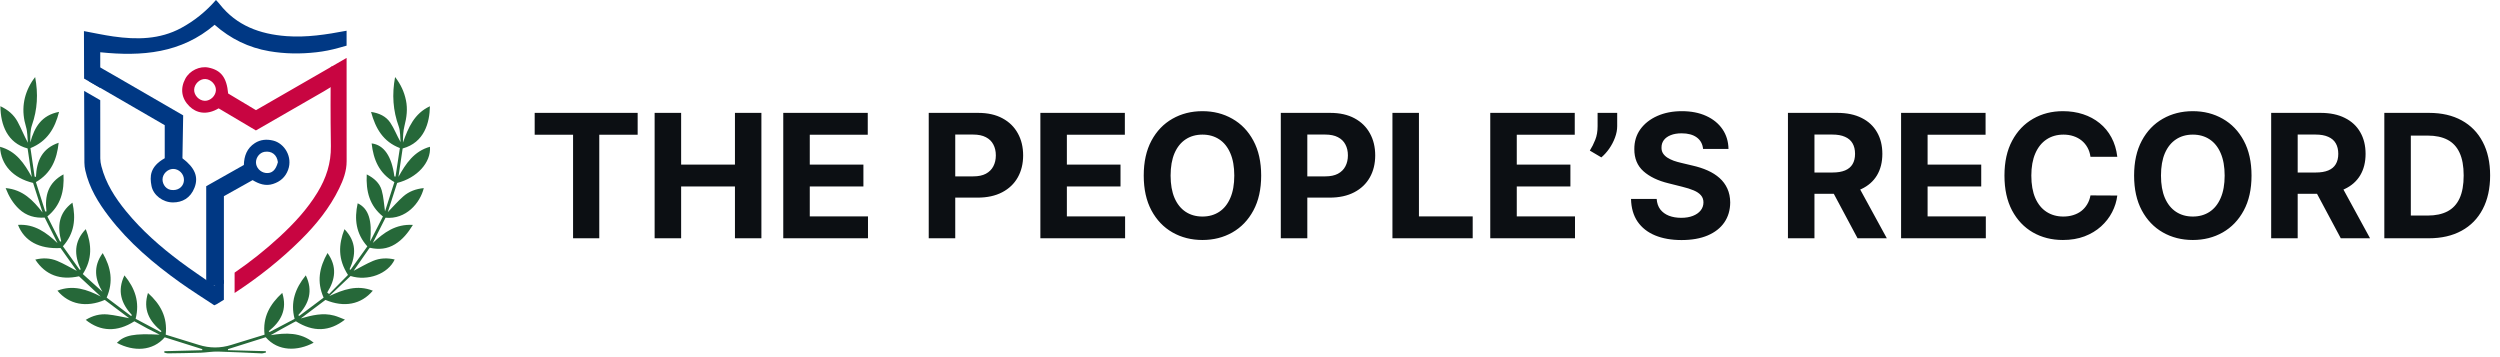 <svg width="203" height="29" viewBox="0 0 203 29" fill="none" xmlns="http://www.w3.org/2000/svg">
<path d="M9.491 27.838C10.121 27.206 10.893 27.067 12.962 27.175C12.621 27.003 12.278 26.836 11.941 26.657C11.591 26.472 11.248 26.276 10.91 26.089C9.528 26.978 8.153 26.939 6.962 25.974C7.513 25.631 8.112 25.472 8.737 25.532C9.334 25.589 9.921 25.736 10.488 25.839C9.847 25.358 9.179 24.856 8.509 24.352C7.016 24.997 5.597 24.726 4.664 23.602C5.932 23.109 7.067 23.503 8.181 24.078C7.614 23.55 7.047 23.022 6.415 22.434C4.895 22.767 3.696 22.348 2.865 21.079C3.481 20.924 4.085 20.952 4.65 21.188C5.192 21.414 5.7 21.721 6.236 21.998C5.796 21.379 5.357 20.759 4.919 20.141C3.184 20.23 1.976 19.579 1.462 18.26C2.81 18.174 3.766 18.882 4.673 19.741C4.33 19.06 3.987 18.38 3.628 17.666C2.856 17.721 2.14 17.53 1.552 16.977C1.059 16.513 0.722 15.95 0.457 15.272C1.86 15.398 2.691 16.268 3.457 17.258C3.2 16.455 2.943 15.652 2.687 14.853C1.063 14.462 0.072 13.393 0 11.919C1.321 12.273 1.978 13.283 2.581 14.373C2.468 13.598 2.354 12.823 2.242 12.054C0.604 11.619 0.042 10.14 0.034 8.623C0.635 8.911 1.119 9.311 1.425 9.876C1.723 10.424 1.952 11.011 2.263 11.588C2.218 11.161 2.237 10.715 2.115 10.312C1.717 8.996 1.872 7.772 2.597 6.614C2.663 6.508 2.743 6.411 2.854 6.258C3.11 7.623 3.038 8.889 2.6 10.148C2.449 10.582 2.453 11.07 2.461 11.562C2.797 10.328 3.372 9.354 4.796 9.084C4.46 10.428 3.828 11.479 2.473 12.027C2.587 12.804 2.699 13.572 2.811 14.34C2.846 14.349 2.882 14.358 2.917 14.367C2.971 13.075 3.412 12.051 4.763 11.592C4.617 12.943 4.168 14.063 2.915 14.786C3.169 15.585 3.421 16.378 3.672 17.17C3.706 17.17 3.739 17.171 3.773 17.171C3.621 15.901 3.9 14.836 5.155 14.159C5.228 15.515 4.944 16.67 3.847 17.574C4.192 18.258 4.535 18.937 4.878 19.616C4.909 19.608 4.94 19.601 4.971 19.594C4.65 18.382 4.754 17.297 5.882 16.455C6.169 17.768 6.05 18.939 5.109 19.998C5.563 20.635 6.016 21.272 6.47 21.909C6.499 21.898 6.528 21.888 6.557 21.878C6.022 20.716 5.986 19.621 6.965 18.606C7.454 19.863 7.504 21.046 6.724 22.253C7.268 22.744 7.811 23.233 8.32 23.693C7.724 22.715 7.535 21.655 8.34 20.551C9.016 21.712 9.22 22.876 8.661 24.166C9.32 24.663 9.976 25.157 10.632 25.652C10.662 25.634 10.693 25.616 10.723 25.597C9.847 24.656 9.498 23.623 10.106 22.36C10.963 23.409 11.361 24.523 11.013 25.885C11.691 26.245 12.365 26.603 13.039 26.961C13.065 26.94 13.091 26.919 13.116 26.898C12.124 26.094 11.594 25.133 12.015 23.788C13.021 24.695 13.612 25.733 13.456 27.175C14.36 27.453 15.25 27.72 16.137 28.002C17.023 28.283 17.902 28.283 18.788 28.004C19.676 27.725 20.567 27.457 21.483 27.176C21.315 25.738 21.922 24.701 22.92 23.782C23.341 25.128 22.823 26.095 21.817 26.894C21.841 26.916 21.866 26.939 21.89 26.961C22.556 26.61 23.222 26.26 23.922 25.892C23.569 24.554 23.964 23.422 24.831 22.358C25.436 23.617 25.095 24.651 24.218 25.591C24.245 25.612 24.273 25.632 24.3 25.653C24.956 25.16 25.611 24.669 26.278 24.168C25.713 22.889 25.922 21.722 26.596 20.545C27.387 21.653 27.232 22.703 26.568 23.753C26.62 23.793 26.672 23.834 26.724 23.875C27.236 23.356 27.749 22.837 28.257 22.324C27.438 21.058 27.478 19.869 27.971 18.608C28.947 19.612 28.919 20.704 28.384 21.865C28.412 21.877 28.439 21.89 28.467 21.903C28.915 21.279 29.363 20.655 29.829 20.006C28.9 18.971 28.761 17.79 29.044 16.507C29.938 16.926 30.237 17.918 30.057 19.61C30.396 18.946 30.735 18.281 31.095 17.577C30.003 16.702 29.709 15.534 29.78 14.161C30.375 14.463 30.824 14.861 30.993 15.448C31.15 15.994 31.176 16.576 31.263 17.163C31.513 16.384 31.766 15.593 32.024 14.788C30.776 14.074 30.323 12.953 30.177 11.645C31.177 11.763 31.813 12.696 32.023 14.326C32.054 14.331 32.085 14.336 32.116 14.341C32.232 13.578 32.349 12.816 32.47 12.022C31.114 11.504 30.496 10.435 30.13 9.088C30.797 9.186 31.346 9.447 31.692 9.961C32.014 10.441 32.221 10.999 32.529 11.541C32.483 11.115 32.519 10.659 32.377 10.268C31.91 8.978 31.817 7.676 32.081 6.254C32.548 6.856 32.823 7.468 32.963 8.142C33.11 8.845 33.024 9.53 32.844 10.222C32.733 10.651 32.719 11.107 32.721 11.572C33.153 10.364 33.635 9.217 34.908 8.628C34.892 9.957 34.455 11.577 32.695 12.055C32.582 12.823 32.468 13.593 32.354 14.364C32.952 13.284 33.617 12.28 34.913 11.918C35.011 13.194 33.865 14.447 32.249 14.855C31.994 15.649 31.739 16.446 31.488 17.228C31.896 16.808 32.293 16.347 32.745 15.949C33.209 15.541 33.782 15.334 34.411 15.274C34.111 16.496 32.96 17.837 31.304 17.678C30.961 18.358 30.615 19.043 30.27 19.728C31.167 18.89 32.12 18.175 33.528 18.263C33.13 18.91 32.697 19.449 32.082 19.829C31.441 20.224 30.747 20.286 30.028 20.118C29.992 20.162 29.967 20.186 29.948 20.215C29.535 20.809 29.122 21.404 28.716 21.99C29.232 21.723 29.744 21.416 30.29 21.186C30.849 20.951 31.448 20.93 32.048 21.07C31.505 22.251 29.85 22.845 28.466 22.412C27.873 22.972 27.306 23.508 26.739 24.043C27.869 23.511 29.006 23.103 30.273 23.604C29.319 24.73 27.947 24.99 26.426 24.353C25.756 24.857 25.089 25.358 24.421 25.859C25.317 25.605 26.209 25.373 27.139 25.627C27.425 25.705 27.699 25.834 28.009 25.951C26.753 26.94 25.43 26.976 24.027 26.09C23.972 26.118 23.91 26.146 23.849 26.179C23.226 26.516 22.602 26.854 21.977 27.216C23.21 27.013 24.413 26.969 25.47 27.827C24.171 28.522 22.584 28.555 21.576 27.383C20.555 27.705 19.537 28.026 18.518 28.348C18.514 28.377 18.511 28.405 18.507 28.434C19.532 28.462 20.558 28.489 21.583 28.516C21.588 28.551 21.593 28.585 21.599 28.62C21.48 28.646 21.361 28.699 21.244 28.695C20.066 28.648 18.888 28.576 17.709 28.547C17.235 28.535 16.759 28.625 16.284 28.641C15.396 28.67 14.508 28.681 13.62 28.693C13.527 28.694 13.433 28.652 13.34 28.631C13.341 28.593 13.343 28.555 13.345 28.517C14.371 28.491 15.398 28.464 16.424 28.437C16.425 28.408 16.425 28.379 16.425 28.35C15.412 28.03 14.4 27.711 13.377 27.389C12.406 28.515 10.865 28.571 9.491 27.838L9.491 27.838Z" fill="#266839"/>
<path d="M7.249 6.616C9.309 7.809 11.352 8.992 13.376 10.165V12.848C12.151 13.54 12.157 14.342 12.302 15.097C12.445 15.846 13.218 16.432 14.037 16.437C14.797 16.441 15.463 16.091 15.794 15.24C16.136 14.361 15.824 13.618 14.814 12.852C14.834 11.675 14.854 10.516 14.874 9.368C13.016 8.292 11.198 7.24 9.336 6.162L7.95 5.369C7.599 5.692 7.369 6.108 7.249 6.615V6.616ZM14.047 13.717C14.53 13.706 14.948 14.127 14.938 14.617C14.929 15.087 14.561 15.434 14.073 15.433C13.504 15.459 13.198 14.982 13.197 14.578C13.196 14.126 13.603 13.727 14.047 13.717L14.047 13.717Z" fill="#003884"/>
<path d="M22.172 14.936C22.759 14.747 23.177 14.382 23.395 13.789C23.781 12.738 23.094 11.635 22.176 11.414C21.657 11.289 21.15 11.327 20.693 11.621C20.059 12.031 19.819 12.658 19.802 13.395C18.779 13.972 17.77 14.541 16.744 15.12V23.068C17.198 23.226 17.673 23.236 18.181 23.028V15.929C18.971 15.488 19.735 15.061 20.512 14.626C21.03 14.939 21.569 15.132 22.173 14.936H22.172ZM21.474 12.329C22.069 12.232 22.492 12.574 22.565 13.168C22.396 13.82 22.076 14.103 21.584 14.046C21.136 13.994 20.776 13.599 20.785 13.167C20.794 12.757 21.101 12.391 21.474 12.33V12.329Z" fill="#003884"/>
<path d="M26.956 5.39C24.888 6.581 22.833 7.765 20.785 8.945C19.995 8.472 19.245 8.022 18.526 7.592C18.407 6.289 17.944 5.696 16.928 5.488C16.219 5.343 15.403 5.725 15.046 6.395C14.618 7.196 14.738 7.999 15.374 8.626C15.923 9.167 16.751 9.392 17.754 8.798C18.766 9.398 19.763 9.989 20.779 10.592C22.606 9.54 24.415 8.498 26.291 7.419L27.676 6.581C27.57 6.141 27.345 5.74 26.956 5.39H26.956ZM16.632 8.186C16.166 8.174 15.753 7.745 15.765 7.287C15.777 6.823 16.21 6.402 16.662 6.416C17.123 6.43 17.544 6.866 17.533 7.317C17.522 7.777 17.086 8.197 16.632 8.186Z" fill="#C80541"/>
<path d="M8.14 4.567C8.14 4.452 8.14 4.337 8.14 4.243C11.52 4.595 14.714 4.331 17.428 2.013C18.719 3.151 20.191 3.871 21.869 4.158C23.14 4.376 24.41 4.389 25.697 4.243C26.307 4.174 26.909 4.053 27.5 3.887C27.825 3.796 28.143 3.707 28.143 3.707C28.143 3.459 28.143 3.201 28.143 2.934C28.143 2.795 28.143 2.657 28.143 2.495C26.493 2.808 24.889 3.057 23.254 2.934C21.11 2.773 19.212 2.088 17.831 0.331C17.735 0.209 17.625 0.098 17.537 0C16.71 0.947 15.773 1.699 14.708 2.274C12.97 3.213 11.097 3.229 9.204 2.96C8.411 2.848 7.628 2.675 6.817 2.525C6.817 2.609 6.817 2.69 6.817 2.77C6.821 4.196 6.824 5.338 6.828 6.383L8.14 7.14C8.14 6.413 8.14 5.595 8.14 4.567L8.14 4.567Z" fill="#003884"/>
<path d="M26.851 5.448C26.848 8.043 26.825 8.87 26.868 11.87C26.888 13.252 26.485 14.464 25.788 15.613C24.95 16.996 23.858 18.164 22.676 19.253C21.535 20.303 20.325 21.262 19.05 22.137V23.79C20.979 22.529 22.782 21.104 24.428 19.473C25.673 18.24 26.765 16.888 27.538 15.304C27.877 14.61 28.148 13.892 28.147 13.095C28.142 9.47 28.143 7.753 28.144 4.703L26.851 5.448H26.851Z" fill="#C80541"/>
<path d="M17.854 22.922C17.726 23.002 17.595 23.076 17.404 23.189C16.49 22.549 15.545 21.925 14.64 21.248C13.026 20.041 11.515 18.716 10.234 17.149C9.339 16.055 8.585 14.879 8.231 13.489C8.179 13.287 8.144 13.075 8.143 12.868C8.14 10.741 8.14 9.513 8.14 8.136L6.832 7.382C6.838 9.118 6.845 10.74 6.853 13.211C6.854 13.42 6.882 13.632 6.927 13.836C7.243 15.248 7.976 16.452 8.842 17.583C10.465 19.703 12.479 21.407 14.637 22.948C15.547 23.598 16.497 24.191 17.399 24.789C17.498 24.745 17.532 24.734 17.561 24.717C17.768 24.594 17.974 24.469 18.179 24.343V22.716C18.071 22.785 17.963 22.854 17.855 22.922L17.854 22.922Z" fill="#003884"/>
<path d="M43.416 10.941V9.166H51.778V10.941H48.661V19.348H46.533V10.941H43.416ZM53.156 19.348V9.166H55.308V13.367H59.678V9.166H61.826V19.348H59.678V15.142H55.308V19.348H53.156ZM63.601 19.348V9.166H70.462V10.941H65.754V13.367H70.109V15.142H65.754V17.573H70.481V19.348H63.601ZM75.413 19.348V9.166H79.43C80.203 9.166 80.861 9.313 81.404 9.608C81.948 9.9 82.362 10.306 82.647 10.826C82.935 11.343 83.079 11.94 83.079 12.616C83.079 13.292 82.934 13.889 82.642 14.406C82.35 14.923 81.928 15.326 81.374 15.614C80.824 15.902 80.158 16.047 79.376 16.047H76.815V14.321H79.028C79.442 14.321 79.783 14.25 80.052 14.108C80.323 13.962 80.526 13.761 80.658 13.506C80.794 13.248 80.862 12.951 80.862 12.616C80.862 12.278 80.794 11.983 80.658 11.731C80.526 11.476 80.323 11.279 80.052 11.14C79.78 10.997 79.435 10.926 79.018 10.926H77.566V19.348H75.413ZM84.478 19.348V9.166H91.338V10.941H86.63V13.367H90.986V15.142H86.63V17.573H91.358V19.348H84.478ZM102.407 14.257C102.407 15.367 102.196 16.312 101.775 17.091C101.358 17.869 100.787 18.464 100.065 18.875C99.346 19.283 98.537 19.487 97.639 19.487C96.734 19.487 95.922 19.281 95.203 18.87C94.484 18.459 93.915 17.864 93.497 17.086C93.08 16.307 92.871 15.364 92.871 14.257C92.871 13.146 93.08 12.202 93.497 11.423C93.915 10.644 94.484 10.051 95.203 9.643C95.922 9.232 96.734 9.027 97.639 9.027C98.537 9.027 99.346 9.232 100.065 9.643C100.787 10.051 101.358 10.644 101.775 11.423C102.196 12.202 102.407 13.146 102.407 14.257ZM100.224 14.257C100.224 13.537 100.116 12.931 99.901 12.437C99.689 11.943 99.389 11.569 99.001 11.314C98.613 11.058 98.159 10.931 97.639 10.931C97.118 10.931 96.664 11.058 96.276 11.314C95.889 11.569 95.587 11.943 95.372 12.437C95.16 12.931 95.053 13.537 95.053 14.257C95.053 14.976 95.16 15.582 95.372 16.076C95.587 16.57 95.889 16.945 96.276 17.2C96.664 17.455 97.118 17.583 97.639 17.583C98.159 17.583 98.613 17.455 99.001 17.2C99.389 16.945 99.689 16.57 99.901 16.076C100.116 15.582 100.224 14.976 100.224 14.257ZM104.001 19.348V9.166H108.018C108.79 9.166 109.448 9.313 109.992 9.608C110.535 9.9 110.95 10.306 111.235 10.826C111.523 11.343 111.667 11.94 111.667 12.616C111.667 13.292 111.522 13.889 111.23 14.406C110.938 14.923 110.516 15.326 109.962 15.614C109.412 15.902 108.746 16.047 107.964 16.047H105.403V14.321H107.616C108.03 14.321 108.371 14.25 108.64 14.108C108.911 13.962 109.114 13.761 109.246 13.506C109.382 13.248 109.45 12.951 109.45 12.616C109.45 12.278 109.382 11.983 109.246 11.731C109.114 11.476 108.911 11.279 108.64 11.14C108.368 10.997 108.023 10.926 107.606 10.926H106.154V19.348H104.001ZM113.066 19.348V9.166H115.218V17.573H119.583V19.348H113.066ZM121.009 19.348V9.166H127.87V10.941H123.162V13.367H127.517V15.142H123.162V17.573H127.89V19.348H121.009ZM131.316 9.166V10.24C131.316 10.545 131.257 10.856 131.137 11.174C131.021 11.489 130.866 11.787 130.67 12.069C130.474 12.348 130.261 12.585 130.029 12.78L129.094 12.228C129.26 11.966 129.406 11.677 129.532 11.358C129.661 11.04 129.725 10.671 129.725 10.25V9.166H131.316ZM138.29 12.094C138.25 11.693 138.08 11.382 137.778 11.159C137.477 10.937 137.067 10.826 136.55 10.826C136.199 10.826 135.902 10.876 135.66 10.976C135.418 11.072 135.233 11.206 135.103 11.378C134.977 11.55 134.915 11.746 134.915 11.965C134.908 12.147 134.946 12.306 135.029 12.442C135.115 12.578 135.233 12.696 135.382 12.795C135.531 12.891 135.703 12.976 135.899 13.049C136.094 13.118 136.303 13.178 136.525 13.228L137.44 13.446C137.884 13.546 138.292 13.678 138.663 13.844C139.034 14.01 139.356 14.214 139.628 14.456C139.899 14.698 140.11 14.983 140.259 15.311C140.411 15.639 140.489 16.015 140.493 16.439C140.489 17.062 140.33 17.603 140.015 18.06C139.704 18.514 139.253 18.867 138.663 19.119C138.076 19.367 137.369 19.492 136.54 19.492C135.718 19.492 135.002 19.366 134.392 19.114C133.786 18.862 133.312 18.489 132.971 17.995C132.633 17.498 132.455 16.883 132.439 16.151H134.522C134.545 16.492 134.643 16.777 134.815 17.006C134.991 17.231 135.224 17.402 135.516 17.518C135.811 17.631 136.144 17.687 136.515 17.687C136.88 17.687 137.196 17.634 137.465 17.528C137.737 17.422 137.947 17.274 138.096 17.086C138.245 16.897 138.32 16.68 138.32 16.434C138.32 16.206 138.252 16.013 138.116 15.858C137.984 15.702 137.788 15.569 137.53 15.46C137.274 15.351 136.961 15.251 136.59 15.162L135.481 14.883C134.623 14.674 133.945 14.348 133.448 13.904C132.951 13.46 132.704 12.861 132.707 12.109C132.704 11.492 132.868 10.954 133.199 10.493C133.534 10.033 133.993 9.673 134.576 9.414C135.16 9.156 135.823 9.027 136.565 9.027C137.321 9.027 137.98 9.156 138.544 9.414C139.111 9.673 139.551 10.033 139.866 10.493C140.181 10.954 140.343 11.488 140.353 12.094H138.29ZM145.181 19.348V9.166H149.198C149.967 9.166 150.623 9.303 151.167 9.578C151.714 9.85 152.129 10.236 152.415 10.737C152.703 11.234 152.847 11.819 152.847 12.492C152.847 13.168 152.701 13.75 152.41 14.237C152.118 14.721 151.695 15.092 151.142 15.351C150.592 15.609 149.925 15.738 149.143 15.738H146.454V14.008H148.795C149.206 14.008 149.548 13.952 149.819 13.839C150.091 13.726 150.293 13.557 150.426 13.332C150.562 13.107 150.63 12.827 150.63 12.492C150.63 12.154 150.562 11.869 150.426 11.637C150.293 11.405 150.089 11.229 149.814 11.11C149.543 10.987 149.2 10.926 148.785 10.926H147.334V19.348H145.181ZM150.679 14.714L153.21 19.348H150.834L148.358 14.714H150.679ZM154.368 19.348V9.166H161.229V10.941H156.521V13.367H160.876V15.142H156.521V17.573H161.249V19.348H154.368ZM171.924 12.73H169.747C169.707 12.449 169.626 12.198 169.503 11.98C169.38 11.758 169.223 11.569 169.031 11.413C168.839 11.257 168.617 11.138 168.365 11.055C168.116 10.972 167.846 10.931 167.554 10.931C167.027 10.931 166.568 11.062 166.177 11.323C165.786 11.582 165.483 11.96 165.267 12.457C165.052 12.951 164.944 13.551 164.944 14.257C164.944 14.983 165.052 15.592 165.267 16.086C165.486 16.58 165.791 16.953 166.182 17.205C166.573 17.457 167.026 17.583 167.539 17.583C167.828 17.583 168.094 17.545 168.34 17.468C168.588 17.392 168.809 17.281 169.001 17.135C169.193 16.986 169.352 16.805 169.478 16.593C169.608 16.381 169.697 16.139 169.747 15.867L171.924 15.877C171.868 16.345 171.727 16.796 171.502 17.23C171.28 17.661 170.98 18.047 170.602 18.388C170.227 18.726 169.78 18.995 169.259 19.194C168.742 19.389 168.157 19.487 167.505 19.487C166.596 19.487 165.784 19.281 165.068 18.87C164.356 18.459 163.792 17.864 163.378 17.086C162.967 16.307 162.762 15.364 162.762 14.257C162.762 13.146 162.97 12.202 163.388 11.423C163.806 10.644 164.372 10.051 165.088 9.643C165.804 9.232 166.61 9.027 167.505 9.027C168.094 9.027 168.641 9.109 169.145 9.275C169.652 9.441 170.101 9.683 170.492 10.001C170.884 10.316 171.202 10.702 171.447 11.159C171.696 11.617 171.855 12.14 171.924 12.73ZM182.824 14.257C182.824 15.367 182.614 16.312 182.193 17.091C181.775 17.869 181.205 18.464 180.483 18.875C179.764 19.283 178.955 19.487 178.057 19.487C177.152 19.487 176.34 19.281 175.621 18.87C174.901 18.459 174.333 17.864 173.915 17.086C173.498 16.307 173.289 15.364 173.289 14.257C173.289 13.146 173.498 12.202 173.915 11.423C174.333 10.644 174.901 10.051 175.621 9.643C176.34 9.232 177.152 9.027 178.057 9.027C178.955 9.027 179.764 9.232 180.483 9.643C181.205 10.051 181.775 10.644 182.193 11.423C182.614 12.202 182.824 13.146 182.824 14.257ZM180.642 14.257C180.642 13.537 180.534 12.931 180.319 12.437C180.107 11.943 179.807 11.569 179.419 11.314C179.031 11.058 178.577 10.931 178.057 10.931C177.536 10.931 177.082 11.058 176.695 11.314C176.307 11.569 176.005 11.943 175.79 12.437C175.578 12.931 175.472 13.537 175.472 14.257C175.472 14.976 175.578 15.582 175.79 16.076C176.005 16.57 176.307 16.945 176.695 17.2C177.082 17.455 177.536 17.583 178.057 17.583C178.577 17.583 179.031 17.455 179.419 17.2C179.807 16.945 180.107 16.57 180.319 16.076C180.534 15.582 180.642 14.976 180.642 14.257ZM184.419 19.348V9.166H188.436C189.205 9.166 189.861 9.303 190.405 9.578C190.952 9.85 191.368 10.236 191.653 10.737C191.941 11.234 192.085 11.819 192.085 12.492C192.085 13.168 191.939 13.75 191.648 14.237C191.356 14.721 190.934 15.092 190.38 15.351C189.83 15.609 189.164 15.738 188.381 15.738H185.692V14.008H188.033C188.444 14.008 188.786 13.952 189.058 13.839C189.329 13.726 189.532 13.557 189.664 13.332C189.8 13.107 189.868 12.827 189.868 12.492C189.868 12.154 189.8 11.869 189.664 11.637C189.532 11.405 189.328 11.229 189.053 11.11C188.781 10.987 188.438 10.926 188.024 10.926H186.572V19.348H184.419ZM189.918 14.714L192.448 19.348H190.072L187.596 14.714H189.918ZM197.216 19.348H193.607V9.166H197.246C198.27 9.166 199.152 9.37 199.891 9.777C200.63 10.182 201.198 10.763 201.596 11.522C201.997 12.281 202.198 13.19 202.198 14.247C202.198 15.307 201.997 16.219 201.596 16.981C201.198 17.744 200.627 18.328 199.881 18.736C199.138 19.144 198.25 19.348 197.216 19.348ZM195.759 17.503H197.127C197.763 17.503 198.298 17.39 198.732 17.165C199.17 16.936 199.498 16.584 199.717 16.106C199.939 15.626 200.05 15.006 200.05 14.247C200.05 13.494 199.939 12.88 199.717 12.402C199.498 11.925 199.171 11.574 198.737 11.348C198.303 11.123 197.768 11.01 197.131 11.01H195.759V17.503Z" fill="#0C0F13"/>
</svg>
